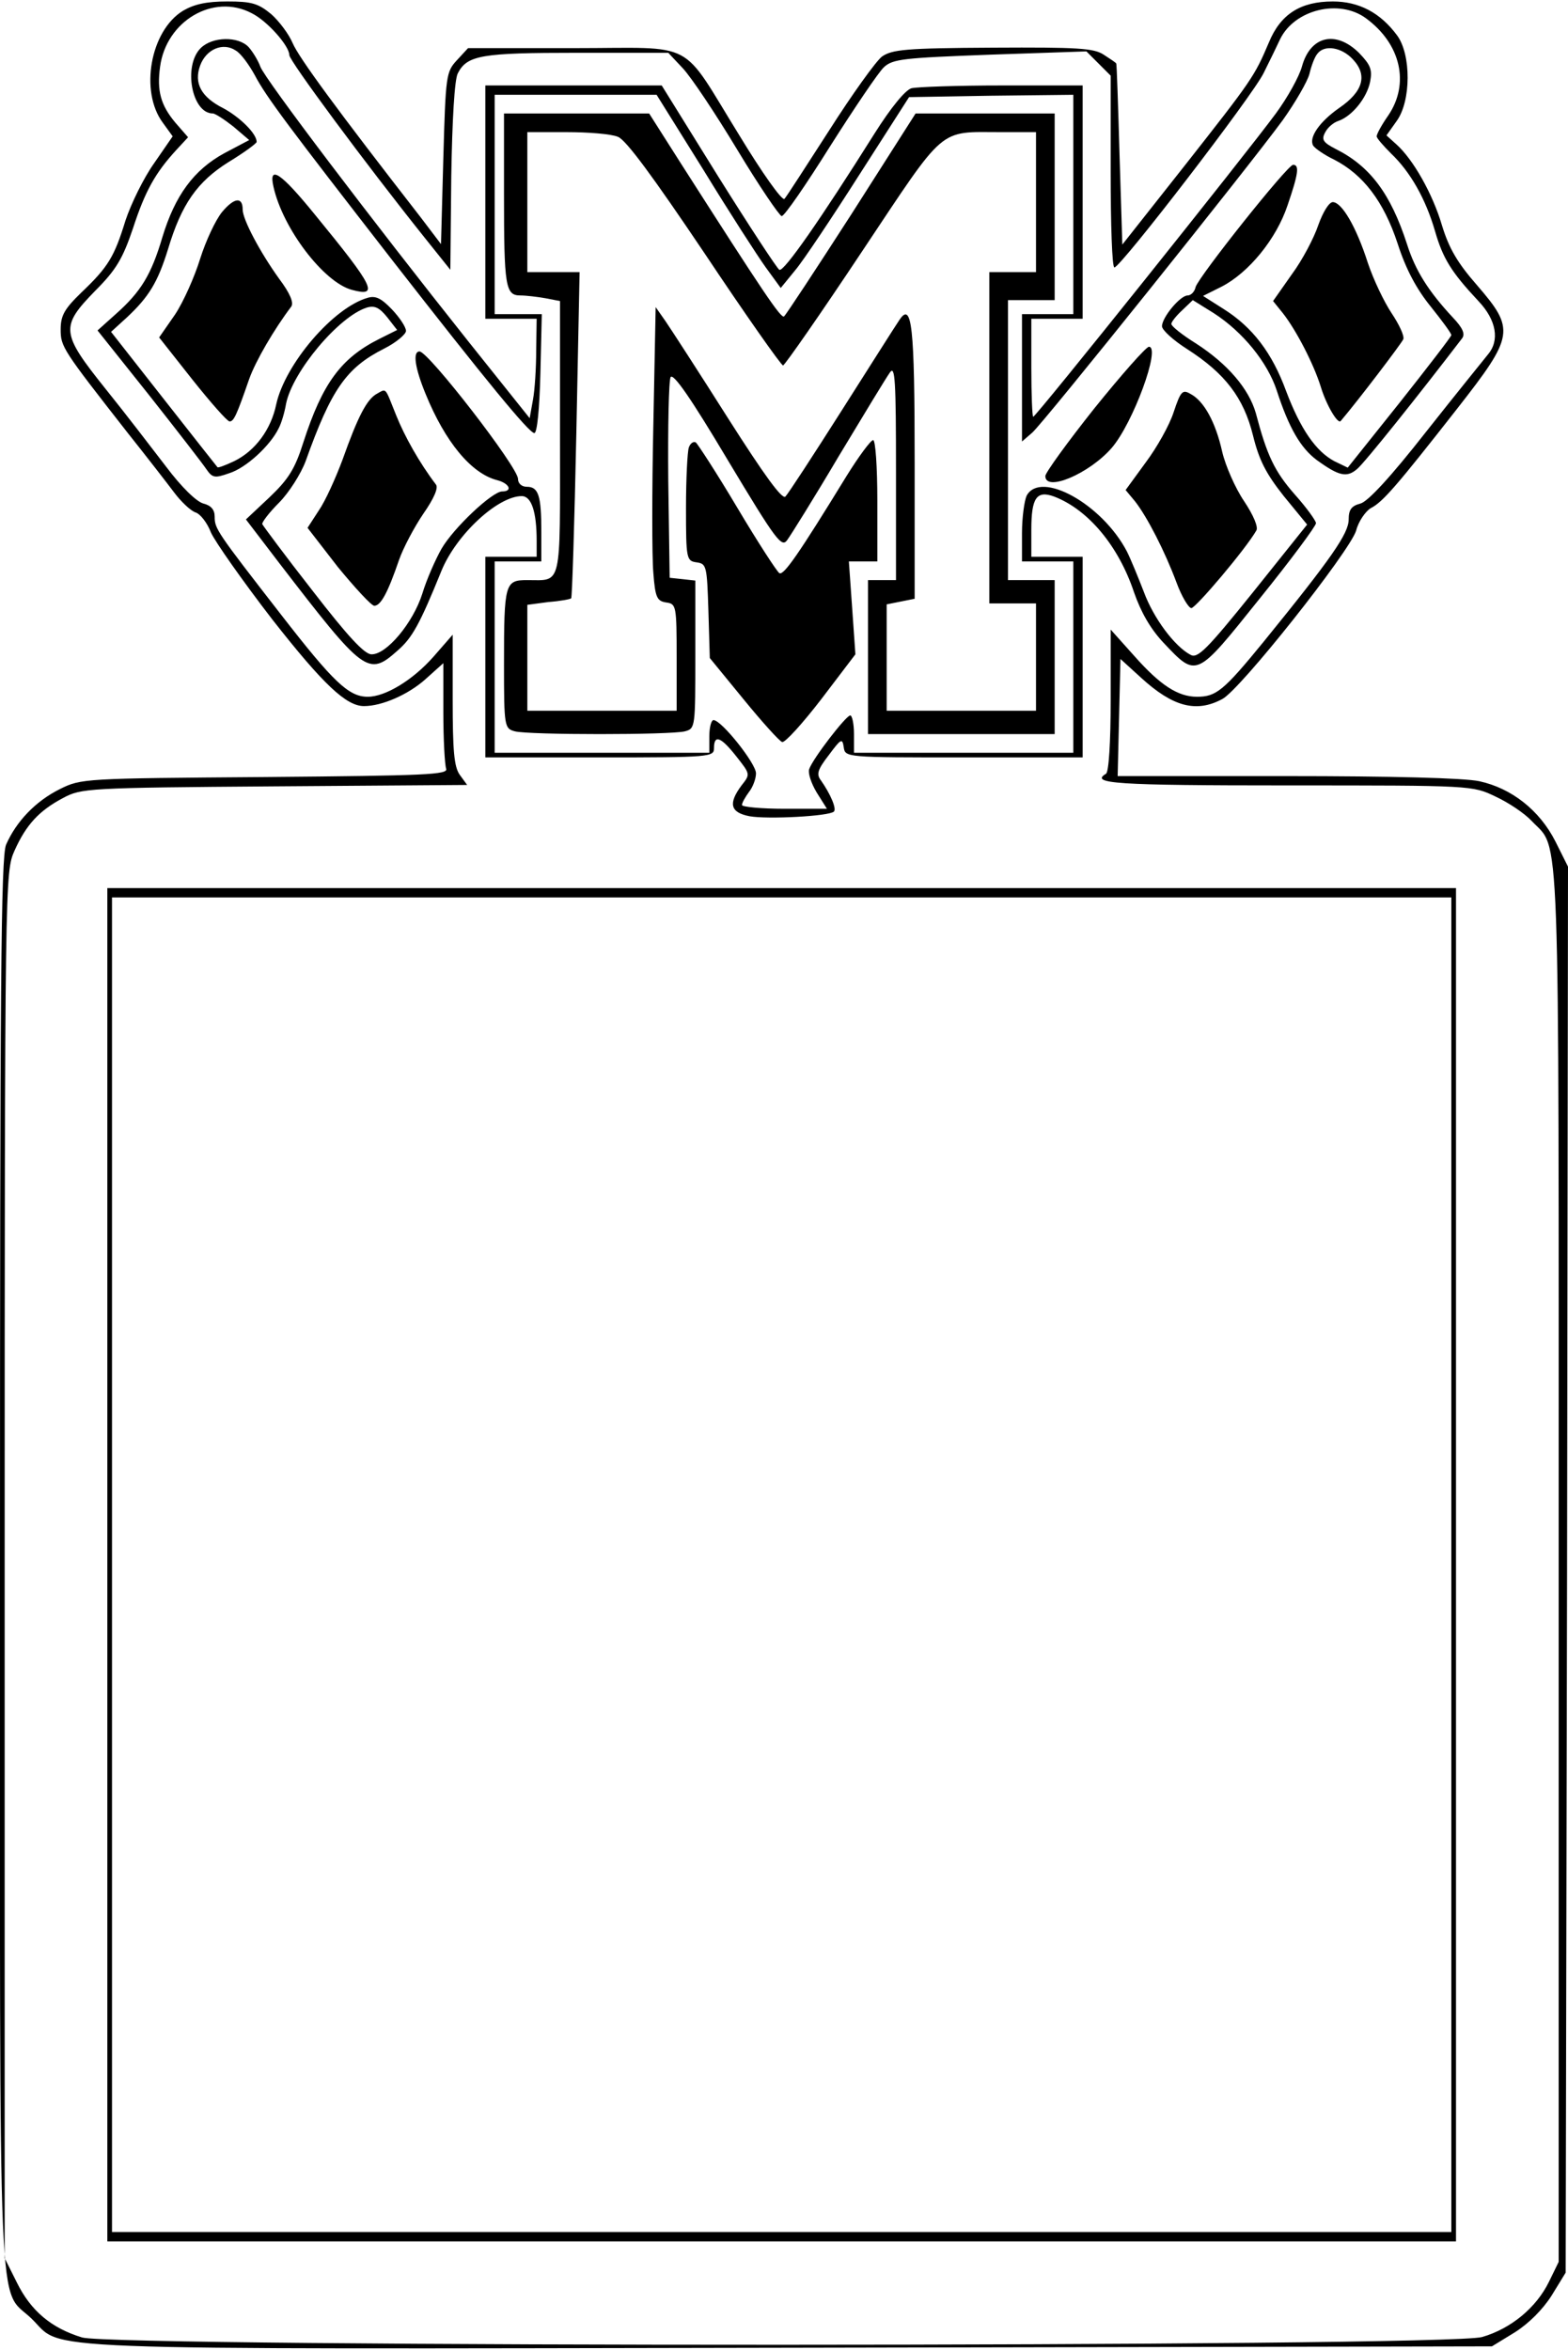 <?xml version="1.0" encoding="UTF-8" standalone="yes"?>
<svg version="1.0" xmlns="http://www.w3.org/2000/svg" width="88.700mm" height="132.952mm" viewBox="0 0 336 503" preserveAspectRatio="xMidYMid meet">
  <g transform="translate(0,503) scale(0.1,-0.1)" fill="#000000" stroke="none">
    <path d="M392 5010 c-70 -43 -93 -173 -43 -240 l21 -29 -40 -58 c-22 -31 -49
-86 -61 -122 -24 -78 -37 -100 -95 -155 -36 -35 -44 -49 -44 -79 0 -37 4 -43
144 -222 39 -49 84 -107 99 -127 15 -20 35 -39 46 -43 10 -3 25 -22 33 -43 9
-20 68 -104 132 -187 109 -139 158 -185 196 -185 39 0 95 25 131 57 l39 35 0
-105 c0 -58 3 -112 6 -121 5 -13 -41 -15 -388 -18 -388 -3 -394 -3 -440 -26
-52 -26 -93 -69 -115 -119 -11 -27 -13 -298 -13 -1544 0 -1682 -6 -1543 68
-1615 71 -69 -45 -65 1623 -62 l1506 3 49 30 c30 19 60 49 79 79 l30 49 3
1507 2 1506 -27 54 c-34 67 -94 114 -163 129 -32 7 -189 11 -413 11 l-362 0 3
126 3 125 45 -41 c67 -61 117 -75 173 -45 38 19 273 316 287 361 5 20 20 41
31 48 26 13 56 48 186 214 122 156 124 169 42 264 -42 48 -60 79 -75 128 -20
68 -62 142 -98 174 l-21 19 22 31 c31 43 31 142 1 183 -36 49 -82 73 -138 73
-69 0 -112 -27 -137 -88 -31 -73 -36 -80 -179 -262 l-135 -171 -6 193 c-3 106
-6 194 -7 195 -1 2 -13 10 -27 19 -21 14 -56 16 -237 15 -188 -1 -216 -4 -238
-19 -13 -10 -64 -81 -113 -158 -49 -76 -92 -143 -96 -147 -5 -5 -48 56 -96
135 -130 210 -88 188 -355 188 l-227 0 -24 -26 c-23 -25 -24 -32 -29 -210 l-5
-184 -44 58 c-178 229 -261 342 -274 373 -8 19 -29 47 -46 62 -28 23 -42 27
-94 27 -45 0 -71 -6 -95 -20z m147 -5 c33 -16 81 -70 81 -90 0 -12 162 -231
289 -390 l56 -70 2 200 c2 122 7 208 14 221 20 39 51 44 255 44 l196 0 31 -33
c18 -19 70 -97 117 -175 47 -78 90 -141 95 -142 6 0 52 67 104 150 52 82 104
159 115 169 19 18 43 20 228 27 l206 7 26 -26 26 -26 0 -206 c0 -113 3 -205 8
-205 14 1 297 369 320 417 13 26 29 59 35 72 31 64 127 87 184 45 75 -55 94
-140 48 -208 -14 -20 -25 -40 -25 -45 0 -4 14 -20 31 -37 41 -39 74 -97 94
-166 17 -59 35 -88 93 -150 39 -41 46 -85 20 -115 -8 -10 -68 -84 -132 -165
-76 -97 -125 -150 -141 -154 -19 -5 -25 -13 -25 -34 0 -30 -36 -82 -183 -263
-85 -104 -101 -117 -142 -117 -41 0 -79 25 -134 87 l-51 57 0 -151 c0 -91 -4
-154 -10 -158 -35 -21 20 -25 388 -25 397 0 397 0 447 -24 28 -13 62 -36 77
-52 62 -66 58 40 58 -1596 l0 -1492 -21 -43 c-27 -55 -81 -100 -143 -118 -73
-22 -2928 -22 -3000 -1 -66 20 -110 57 -140 118 l-26 52 0 1485 c0 1474 1
1486 21 1531 25 56 53 86 104 113 39 21 52 22 453 25 l413 3 -16 22 c-12 17
-15 52 -15 161 l0 139 -41 -47 c-44 -50 -103 -86 -141 -86 -41 0 -74 32 -185
175 -139 179 -143 185 -143 211 0 15 -8 24 -24 28 -15 4 -47 35 -80 79 -30 39
-88 115 -130 167 -96 120 -97 133 -22 210 45 45 59 69 81 134 26 80 48 119 93
168 l25 27 -27 31 c-32 38 -40 69 -33 120 13 98 114 158 196 115z"/>
    <path d="M430 4930 c-38 -38 -19 -140 26 -140 5 0 25 -13 44 -28 l34 -29 -53
-28 c-66 -36 -106 -91 -133 -180 -24 -81 -46 -117 -100 -165 l-39 -35 110
-138 c60 -76 115 -147 123 -159 13 -19 18 -20 49 -9 36 11 88 59 106 96 6 11
13 35 16 53 14 69 113 187 173 206 17 5 27 0 44 -21 l21 -27 -38 -19 c-82 -41
-122 -95 -163 -222 -18 -57 -32 -79 -73 -118 l-50 -47 71 -93 c183 -238 191
-244 254 -188 31 27 47 55 94 171 32 78 121 160 172 160 21 0 32 -34 32 -96
l0 -34 -55 0 -55 0 0 -215 0 -215 245 0 c238 0 245 1 245 20 0 30 15 24 48
-18 30 -38 30 -38 11 -62 -29 -39 -24 -58 17 -66 39 -7 171 0 181 10 6 6 -7
37 -28 67 -10 13 -7 23 17 54 26 35 29 37 32 17 3 -22 4 -22 258 -22 l254 0 0
215 0 215 -55 0 -55 0 0 58 c0 68 11 85 49 71 73 -28 138 -106 171 -205 15
-43 35 -78 63 -108 72 -76 69 -77 206 94 67 83 121 156 121 162 0 5 -20 33
-45 61 -44 50 -60 84 -84 175 -15 52 -60 105 -128 149 -29 18 -53 37 -53 42 0
4 10 17 23 29 l23 22 45 -28 c62 -40 115 -105 135 -166 26 -80 51 -123 86
-149 47 -34 64 -38 86 -19 16 13 134 161 225 280 7 9 2 22 -20 45 -52 56 -80
100 -98 157 -35 108 -79 167 -153 204 -27 14 -31 20 -22 36 5 10 18 21 28 24
29 10 61 49 68 84 5 26 1 36 -24 62 -50 49 -104 36 -122 -29 -6 -22 -31 -67
-56 -101 -64 -87 -514 -650 -520 -650 -2 0 -4 47 -4 105 l0 105 55 0 55 0 0
250 0 250 -172 0 c-95 0 -183 -3 -195 -6 -13 -4 -43 -40 -79 -97 -115 -183
-195 -298 -204 -292 -5 3 -64 93 -131 200 l-121 195 -189 0 -189 0 0 -250 0
-250 55 0 55 0 -1 -67 c0 -38 -3 -86 -7 -107 l-7 -39 -131 164 c-210 264 -435
561 -446 589 -5 14 -17 33 -25 42 -22 24 -78 23 -103 -2z m116 -58 c24 -46 73
-111 295 -397 201 -258 292 -369 304 -370 6 0 11 51 13 128 l3 127 -51 0 -50
0 0 235 0 235 173 0 174 0 101 -162 c55 -90 115 -183 133 -208 l32 -44 31 38
c17 20 79 113 137 204 l107 167 176 3 176 2 0 -235 0 -235 -55 0 -55 0 0 -137
0 -136 22 19 c25 22 464 570 537 670 27 38 53 83 57 99 4 17 11 36 17 43 15
20 52 14 76 -12 32 -34 22 -69 -29 -104 -43 -30 -66 -64 -56 -81 4 -6 24 -20
45 -30 62 -32 106 -89 136 -180 18 -56 41 -98 71 -135 24 -30 44 -57 44 -61 0
-3 -50 -68 -111 -145 l-111 -139 -29 14 c-39 21 -72 68 -103 150 -30 82 -72
137 -134 176 l-44 28 40 20 c58 30 117 102 141 174 23 67 26 87 12 87 -12 0
-202 -239 -209 -262 -2 -10 -10 -18 -17 -18 -16 0 -55 -47 -55 -66 0 -8 24
-30 54 -49 81 -52 121 -104 141 -185 13 -53 28 -82 66 -130 l50 -61 -116 -145
c-99 -123 -119 -143 -134 -134 -34 18 -79 78 -100 135 -12 31 -28 70 -36 86
-53 102 -185 175 -215 120 -5 -11 -10 -47 -10 -80 l0 -61 55 0 55 0 0 -205 0
-205 -235 0 -235 0 0 40 c0 22 -4 40 -8 40 -9 0 -80 -92 -88 -115 -3 -8 4 -30
16 -50 l22 -35 -91 0 c-50 0 -91 4 -91 8 0 5 7 17 15 28 8 10 15 28 15 40 0
21 -74 114 -91 114 -5 0 -9 -16 -9 -35 l0 -35 -230 0 -230 0 0 205 0 205 50 0
50 0 0 64 c0 77 -6 96 -31 96 -11 0 -19 7 -19 17 0 25 -192 273 -211 273 -15
0 -10 -35 13 -91 42 -103 98 -171 154 -185 26 -7 33 -24 10 -24 -21 0 -104
-78 -130 -123 -13 -23 -32 -66 -41 -96 -20 -63 -77 -131 -109 -130 -15 0 -51
39 -126 136 -58 74 -106 139 -108 143 -1 4 15 25 36 46 21 21 47 62 57 89 55
154 87 200 168 241 26 13 47 31 47 38 0 8 -13 28 -30 46 -23 24 -35 30 -52 25
-74 -21 -177 -142 -196 -228 -11 -54 -45 -100 -90 -122 -19 -9 -35 -15 -36
-13 -1 1 -53 67 -115 146 l-113 144 34 31 c47 44 66 75 88 146 29 97 63 145
130 187 33 20 60 40 60 43 0 18 -36 53 -71 72 -48 24 -64 54 -50 92 13 35 49
50 76 32 11 -6 29 -31 41 -53z"/>
    <path d="M1080 4618 c0 -199 3 -218 35 -218 12 0 37 -3 54 -6 l31 -6 0 -293
c0 -325 5 -305 -70 -305 -48 0 -50 -6 -50 -181 0 -133 1 -137 23 -143 29 -8
335 -8 365 0 22 6 22 9 22 165 l0 158 -27 3 -28 3 -3 208 c-1 114 1 214 5 222
6 9 44 -46 122 -177 105 -175 116 -189 128 -172 8 11 58 91 110 179 53 88 102
169 110 180 11 16 13 -16 13 -213 l0 -232 -30 0 -30 0 0 -165 0 -165 200 0
200 0 0 165 0 165 -50 0 -50 0 0 300 0 300 50 0 50 0 0 200 0 200 -149 0 -149
0 -137 -215 c-76 -118 -141 -217 -145 -220 -7 -4 -44 51 -221 328 l-68 107
-156 0 -155 0 0 -172z m244 122 c17 -6 75 -85 186 -250 88 -132 164 -240 168
-240 4 1 80 110 169 244 182 273 162 256 299 256 l74 0 0 -150 0 -150 -50 0
-50 0 0 -355 0 -355 50 0 50 0 0 -115 0 -115 -160 0 -160 0 0 114 0 114 30 6
30 6 0 292 c0 295 -6 346 -33 305 -7 -10 -62 -97 -123 -193 -61 -96 -115 -179
-121 -185 -7 -7 -46 47 -123 168 -62 98 -123 192 -134 208 l-21 30 -5 -254
c-3 -139 -3 -281 0 -315 4 -54 8 -61 28 -64 21 -3 22 -7 22 -118 l0 -114 -160
0 -160 0 0 114 0 113 45 6 c26 2 47 6 49 8 2 2 7 160 11 352 l7 347 -56 0 -56
0 0 150 0 150 84 0 c47 0 96 -4 110 -10z"/>
    <path d="M586 4633 c20 -90 108 -205 168 -221 59 -16 48 6 -79 161 -73 90
-100 108 -89 60z"/>
    <path d="M476 4579 c-14 -17 -35 -62 -47 -100 -12 -39 -36 -93 -54 -120 l-34
-49 71 -90 c39 -49 75 -90 80 -90 9 0 15 13 42 91 14 39 53 106 90 155 6 8 -2
28 -26 60 -41 57 -78 127 -78 148 0 28 -18 26 -44 -5z"/>
    <path d="M2825 4551 c-9 -27 -34 -75 -57 -106 l-40 -57 21 -26 c29 -37 66
-109 81 -157 12 -40 37 -82 43 -74 39 46 130 166 134 175 3 7 -9 32 -25 56
-16 24 -39 72 -51 108 -25 78 -56 130 -75 130 -8 0 -21 -21 -31 -49z"/>
    <path d="M2345 4158 c-58 -73 -105 -138 -105 -145 0 -35 94 5 142 60 46 53
106 217 80 217 -6 0 -59 -60 -117 -132z"/>
    <path d="M807 4189 c-21 -12 -40 -48 -73 -141 -15 -40 -37 -89 -51 -109 l-24
-37 65 -84 c37 -45 72 -83 78 -83 14 0 29 28 53 98 9 26 33 71 52 99 23 33 33
56 27 63 -35 46 -67 103 -85 148 -25 62 -20 58 -42 46z"/>
    <path d="M2515 4150 c-9 -28 -36 -76 -60 -108 l-43 -59 20 -24 c26 -33 64
-107 89 -174 11 -30 26 -55 32 -55 10 1 116 126 139 166 5 7 -6 33 -26 63 -19
28 -40 76 -47 106 -14 63 -39 109 -68 124 -17 10 -21 6 -36 -39z"/>
    <path d="M1476 4074 c-3 -9 -6 -67 -6 -129 0 -110 1 -114 23 -117 21 -3 22 -8
25 -104 l3 -101 72 -88 c40 -49 77 -90 83 -92 6 -2 44 40 84 92 l73 96 -7 100
-7 99 31 0 30 0 0 130 c0 73 -4 130 -9 130 -5 0 -31 -35 -57 -77 -103 -168
-135 -214 -144 -208 -5 3 -46 66 -90 140 -44 74 -85 137 -89 140 -5 3 -12 -2
-15 -11z"/>
    <path d="M230 1680 l0 -1450 1445 0 1445 0 0 1450 0 1450 -1445 0 -1445 0 0
-1450z m2880 0 l0 -1430 -1435 0 -1435 0 0 1430 0 1430 1435 0 1435 0 0 -1430z"/>
  </g>
</svg>